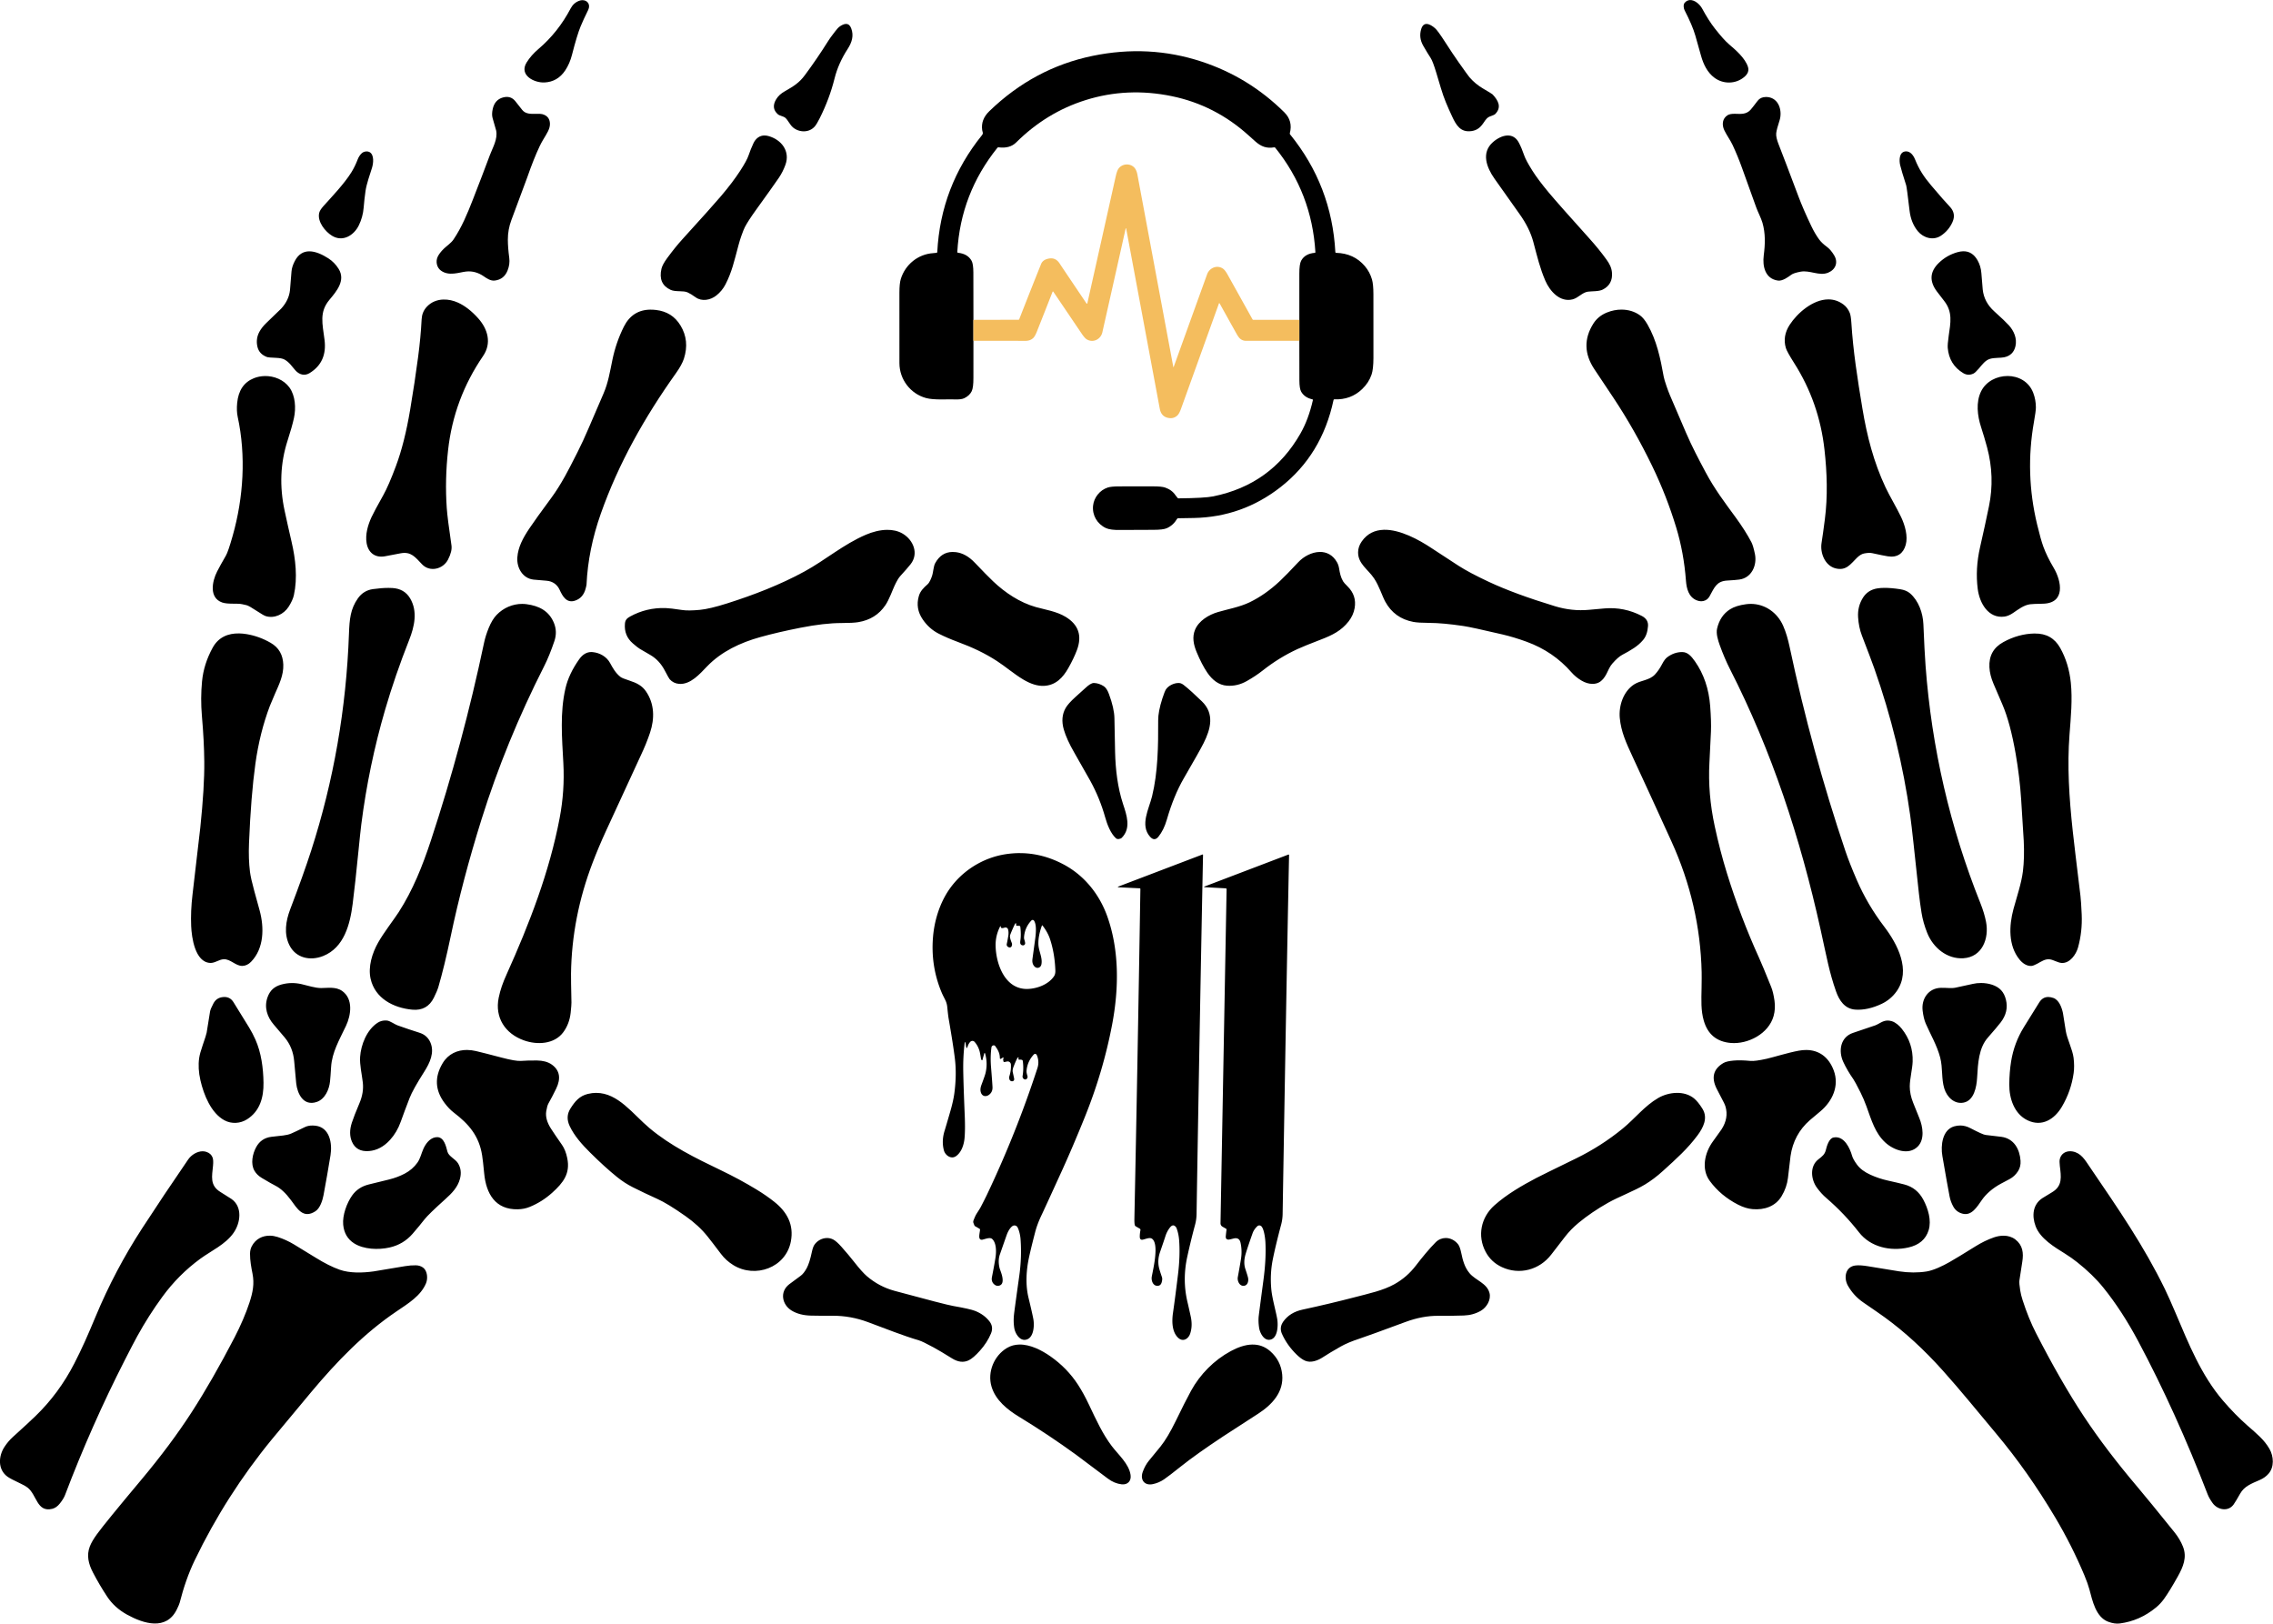 <?xml version="1.0" encoding="UTF-8" standalone="no"?>
<!-- Created with Inkscape (http://www.inkscape.org/) -->

<svg
   width="3.321in"
   height="2.372in"
   viewBox="72 72 84.341 60.24"
   version="1.1"
   id="svg5"
   xml:space="preserve"
   xmlns="http://www.w3.org/2000/svg"
   xmlns:svg="http://www.w3.org/2000/svg"><defs
     id="defs2" /><g
     id="layer1"
     transform="translate(-59.788,-84.391)"><g
       id="g1258"
       transform="matrix(0.47,0,0,0.47,64.523,201.581)"><path
         d="m 245.697,-69.246 v -1.654 q 0.002,-1.827 0,-3.647 -0.001,-0.752 0.144,-1.021 0.305,-0.559 1.074,-0.621 0.053,-0.004 0.05,-0.058 -0.283,-4.66 -3.169,-8.238 -0.034,-0.042 -0.086,-0.033 c -0.59,0.103 -1.027,-0.058 -1.481,-0.461 q -0.298,-0.266 -0.534,-0.478 -2.652,-2.396 -6.066,-3.1 -3.514,-0.724 -6.803,0.309 -3.096,0.972 -5.484,3.344 -0.504,0.501 -1.395,0.385 -0.054,-0.007 -0.086,0.035 -2.904,3.613 -3.166,8.212 -0.004,0.072 0.067,0.079 0.749,0.08 1.059,0.628 0.14,0.248 0.141,0.94 0.002,1.871 0.005,3.725 v 1.654 q -0.008,1.464 -10e-4,2.926 0.003,0.768 -0.134,1.053 -0.172,0.355 -0.596,0.556 -0.239,0.114 -0.765,0.091 c -0.515,-0.023 -1.605,0.068 -2.247,-0.108 -1.221,-0.333 -2.094,-1.459 -2.099,-2.748 q -0.008,-2.298 -0.001,-5.568 0.001,-0.732 0.11,-1.082 c 0.352,-1.141 1.361,-1.964 2.563,-2.039 q 0.168,-0.009 0.261,-0.026 0.053,-0.009 0.055,-0.063 0.268,-5.179 3.525,-9.218 c 0.135,-0.168 0.045,-0.237 0.021,-0.406 q -0.119,-0.832 0.558,-1.488 3.529,-3.416 8.162,-4.372 4.435,-0.915 8.586,0.447 3.736,1.227 6.541,4.004 0.696,0.689 0.441,1.654 -0.014,0.052 0.019,0.093 3.292,4.05 3.574,9.295 0.003,0.055 0.058,0.056 1.408,0.037 2.269,1.046 0.394,0.462 0.566,1.057 0.111,0.381 0.112,1.169 0.005,4.053 0.002,5.019 -0.003,0.893 -0.147,1.317 -0.216,0.64 -0.741,1.145 -0.896,0.861 -2.197,0.811 -0.054,-0.002 -0.064,0.051 -0.921,4.336 -4.197,6.889 -3.014,2.35 -6.828,2.427 -0.574,0.013 -1.246,0.021 -0.055,0 -0.082,0.047 -0.303,0.513 -0.813,0.738 -0.29,0.128 -1.043,0.128 -2.137,0.001 -2.623,0.011 -0.786,0.015 -1.136,-0.148 c -0.696,-0.323 -1.096,-1.017 -1.017,-1.77 0.068,-0.647 0.534,-1.226 1.152,-1.43 q 0.274,-0.091 0.907,-0.092 1.336,-0.002 2.673,-0.002 0.682,0 0.953,0.093 0.545,0.186 0.825,0.615 0.048,0.072 0.17,0.212 0.025,0.027 0.062,0.027 2.075,-0.02 2.745,-0.157 4.587,-0.931 6.887,-4.964 0.632,-1.107 0.98,-2.63 0.013,-0.055 -0.042,-0.066 -0.613,-0.136 -0.882,-0.603 -0.139,-0.244 -0.141,-0.891 -0.002,-1.561 -0.004,-3.125 z"
         id="path941"
         style="display:inline;fill:#000000;stroke-width:0.105" /><path
         id="path999"
         style="display:inline;fill:#000000;stroke-width:0.105"
         d="m 223.662,-28.804 c -0.392,-0.002 -0.788,0.029 -1.188,0.092 -1.766,0.281 -3.378,1.293 -4.395,2.743 -0.756,1.08 -1.194,2.459 -1.303,3.795 -0.127,1.529 0.101,2.988 0.684,4.378 0.087,0.21 0.223,0.452 0.308,0.638 0.07,0.152 0.115,0.321 0.134,0.506 0.045,0.449 0.079,0.736 0.1,0.861 0.25,1.443 0.417,2.515 0.502,3.218 0.101,0.836 0.087,1.743 -0.042,2.721 -0.053,0.406 -0.166,0.904 -0.336,1.491 -0.237,0.816 -0.381,1.305 -0.433,1.469 -0.169,0.538 -0.188,1.055 -0.057,1.552 0.1,0.382 0.558,0.726 0.944,0.465 0.439,-0.296 0.639,-0.906 0.686,-1.43 0.041,-0.446 0.046,-1.05 0.014,-1.812 -0.061,-1.449 -0.1,-2.593 -0.116,-3.431 -0.015,-0.805 0.024,-1.574 0.117,-2.308 6.7e-4,-0.006 0.006,-0.011 0.015,-0.017 0.004,-0.003 0.009,-0.004 0.012,-0.005 0.018,-0.002 0.028,0.01 0.032,0.036 l 0.042,0.273 c 0.029,0.196 0.075,0.199 0.136,0.008 0.044,-0.139 0.113,-0.256 0.206,-0.351 a 0.227,0.227 0 0 1 0.332,0.007 c 0.186,0.208 0.319,0.457 0.399,0.746 0.025,0.088 0.063,0.291 0.114,0.609 0.004,0.027 0.024,0.058 0.059,0.092 a 0.03,0.031 29.8 0 0 0.05,-0.014 l 0.135,-0.488 c 0.027,-0.096 0.054,-0.096 0.081,0 0.145,0.511 0.152,1.027 0.022,1.546 -0.032,0.126 -0.134,0.421 -0.307,0.884 -0.086,0.229 -0.123,0.433 -0.042,0.649 0.109,0.29 0.403,0.328 0.636,0.151 0.185,-0.141 0.275,-0.334 0.271,-0.578 -0.004,-0.158 -0.043,-0.703 -0.119,-1.633 -0.043,-0.531 -0.031,-1.04 0.035,-1.528 a 0.187,0.186 88.2 0 1 0.146,-0.157 c 0.069,-0.014 0.125,0.012 0.169,0.078 0.035,0.053 0.055,0.083 0.058,0.089 0.191,0.266 0.287,0.536 0.289,0.812 7e-4,0.093 0.04,0.114 0.116,0.061 l 0.062,-0.042 c 0.108,-0.074 0.139,-0.049 0.092,0.073 -0.012,0.032 -0.006,0.095 0.017,0.192 0.01,0.043 0.036,0.06 0.078,0.052 l 0.207,-0.044 a 0.257,0.25 82.4 0 1 0.301,0.237 c 0.019,0.307 -0.022,0.621 -0.125,0.942 -0.011,0.037 -0.013,0.09 -0.005,0.159 0.008,0.065 0.028,0.116 0.06,0.151 a 0.213,0.198 47.5 0 0 0.291,0.023 c 0.039,-0.036 0.049,-0.102 0.029,-0.199 -0.063,-0.289 -0.097,-0.449 -0.104,-0.481 -0.023,-0.109 -0.002,-0.248 0.063,-0.417 0.171,-0.439 0.285,-0.682 0.343,-0.728 h 5.1e-4 c 0.042,-0.033 0.06,-0.025 0.054,0.024 l -0.01,0.071 c -0.007,0.054 0.021,0.079 0.084,0.075 0.122,-0.008 0.201,0.007 0.239,0.047 0.012,0.013 0.023,0.073 0.035,0.181 0.038,0.359 0.028,0.713 -0.032,1.064 a 0.234,0.235 16.4 0 0 0.137,0.253 c 0.089,0.039 0.162,0.015 0.221,-0.07 a 0.218,0.217 53.2 0 0 0.026,-0.189 c -0.02,-0.063 -0.039,-0.136 -0.057,-0.219 -0.015,-0.073 -0.019,-0.149 -0.011,-0.229 0.049,-0.477 0.241,-0.894 0.573,-1.25 a 0.139,0.138 53.9 0 1 0.226,0.036 c 0.076,0.159 0.119,0.337 0.129,0.535 0.009,0.167 -0.018,0.346 -0.081,0.536 -1.109,3.398 -2.432,6.716 -3.971,9.954 -0.117,0.246 -0.289,0.587 -0.516,1.022 -0.022,0.041 -0.123,0.204 -0.304,0.486 -0.07,0.11 -0.152,0.286 -0.245,0.529 -0.028,0.073 -0.029,0.145 -0.003,0.213 0.038,0.101 0.066,0.168 0.084,0.204 a 0.107,0.097 2.6 0 0 0.04,0.04 l 0.35,0.203 c 0.028,0.016 0.042,0.04 0.042,0.072 -0.001,0.14 -0.102,0.515 -0.04,0.677 0.04,0.106 0.128,0.142 0.264,0.106 0.273,-0.072 0.579,-0.193 0.739,-0.044 0.334,0.31 0.328,0.998 0.263,1.435 -0.048,0.323 -0.142,0.846 -0.284,1.568 -0.049,0.249 0.017,0.446 0.198,0.593 0.119,0.096 0.248,0.123 0.389,0.08 0.168,-0.051 0.254,-0.185 0.258,-0.403 0.007,-0.394 -0.204,-0.801 -0.255,-1.029 -0.082,-0.378 -0.071,-0.717 0.034,-1.018 0.354,-1.019 0.542,-1.553 0.561,-1.603 0.092,-0.236 0.241,-0.504 0.428,-0.64 a 0.276,0.276 0 0 1 0.409,0.097 c 0.136,0.264 0.216,0.652 0.236,0.929 0.07,0.949 0.037,1.911 -0.1,2.889 -0.249,1.774 -0.388,2.796 -0.417,3.065 -0.04,0.374 -0.032,0.731 0.023,1.072 0.064,0.391 0.392,0.971 0.856,0.923 0.689,-0.073 0.742,-1.123 0.649,-1.632 -0.058,-0.311 -0.184,-0.871 -0.38,-1.678 -0.2,-0.823 -0.215,-1.75 -0.044,-2.78 0.072,-0.43 0.261,-1.235 0.567,-2.412 0.105,-0.406 0.263,-0.832 0.472,-1.276 0.24,-0.508 0.789,-1.704 1.647,-3.586 0.548,-1.203 1.144,-2.596 1.785,-4.181 0.977,-2.416 1.701,-4.863 2.172,-7.343 0.537,-2.829 0.575,-5.847 -0.38,-8.532 -0.618,-1.737 -1.8,-3.229 -3.449,-4.106 -1.111,-0.591 -2.254,-0.889 -3.431,-0.894 z m 14.395,0.107 -6.603,2.516 c -0.118,0.044 -0.114,0.07 0.012,0.076 l 1.623,0.079 c 0.04,0.001 0.06,0.022 0.059,0.063 -0.15,9.371 -0.308,18.026 -0.472,25.965 -0.006,0.309 0.007,0.504 0.041,0.585 0.012,0.03 0.032,0.052 0.059,0.067 l 0.323,0.188 a 0.112,0.112 0 0 1 0.054,0.119 c -0.036,0.182 -0.054,0.353 -0.053,0.514 0.002,0.2 0.093,0.276 0.272,0.228 0.268,-0.073 0.533,-0.182 0.695,-0.065 0.56,0.404 0.118,2.267 -0.017,2.978 -0.059,0.314 0.086,0.758 0.467,0.738 0.156,-0.008 0.259,-0.097 0.309,-0.266 0.052,-0.175 0.06,-0.316 0.023,-0.423 -0.128,-0.375 -0.206,-0.625 -0.233,-0.75 -0.089,-0.397 -0.061,-0.806 0.084,-1.225 0.227,-0.659 0.367,-1.072 0.419,-1.239 0.083,-0.264 0.204,-0.497 0.362,-0.697 0.175,-0.222 0.339,-0.226 0.492,-0.011 a 0.179,0.184 15.9 0 1 0.026,0.049 c 0.113,0.298 0.182,0.619 0.208,0.963 0.06,0.808 0.032,1.701 -0.086,2.678 -0.146,1.205 -0.279,2.224 -0.399,3.057 -0.091,0.628 -0.098,1.493 0.409,1.967 0.382,0.355 0.808,0.087 0.948,-0.331 0.137,-0.411 0.151,-0.866 0.041,-1.364 -0.112,-0.508 -0.195,-0.878 -0.251,-1.111 -0.285,-1.198 -0.284,-2.389 -0.017,-3.604 0.189,-0.863 0.394,-1.701 0.613,-2.513 0.074,-0.274 0.113,-0.551 0.118,-0.828 0.16,-9.94 0.331,-19.398 0.511,-28.374 a 0.03,0.028 79.8 0 0 -0.039,-0.027 z m 6.777,0.007 -6.579,2.506 c -0.111,0.042 -0.107,0.066 0.011,0.072 l 1.62,0.088 a 0.072,0.073 2.2 0 1 0.068,0.074 l -0.48,26.364 a 0.304,0.305 15.5 0 0 0.152,0.269 l 0.287,0.166 c 0.029,0.016 0.04,0.041 0.036,0.074 -0.022,0.164 -0.042,0.331 -0.058,0.501 -0.02,0.197 0.061,0.29 0.243,0.28 0.043,-0.003 0.161,-0.03 0.354,-0.081 0.311,-0.083 0.501,0.027 0.567,0.331 0.088,0.404 0.103,0.808 0.044,1.21 -0.037,0.257 -0.123,0.759 -0.26,1.505 -0.053,0.287 0.128,0.714 0.476,0.684 0.31,-0.027 0.388,-0.382 0.332,-0.641 -0.02,-0.093 -0.09,-0.322 -0.211,-0.688 -0.116,-0.349 -0.11,-0.741 0.019,-1.177 0.113,-0.38 0.295,-0.924 0.548,-1.635 0.074,-0.21 0.201,-0.397 0.378,-0.563 a 0.23,0.229 47.5 0 1 0.328,0.015 c 0.204,0.228 0.294,0.93 0.31,1.254 0.044,0.878 -0.006,1.856 -0.15,2.936 -0.212,1.593 -0.337,2.547 -0.375,2.863 -0.034,0.283 -0.025,0.598 0.026,0.946 0.055,0.38 0.35,0.978 0.796,0.952 0.702,-0.04 0.721,-1.188 0.627,-1.689 -0.132,-0.71 -0.389,-1.571 -0.458,-2.288 -0.077,-0.809 -0.038,-1.601 0.118,-2.377 0.15,-0.743 0.37,-1.658 0.66,-2.747 0.072,-0.268 0.111,-0.553 0.115,-0.856 0.186,-11.319 0.355,-20.755 0.508,-28.308 a 0.04,0.041 80.4 0 0 -0.056,-0.039 z m -20.223,5.164 a 0.137,0.136 50.2 0 1 0.143,0.059 c 0.214,0.328 0.142,1.017 0.098,1.367 0,0.003 -0.074,0.551 -0.224,1.645 -0.035,0.255 0.019,0.455 0.162,0.601 0.196,0.199 0.495,0.111 0.547,-0.184 0.096,-0.531 -0.228,-1.035 -0.241,-1.589 -0.011,-0.432 0.08,-0.913 0.272,-1.441 0.015,-0.042 0.036,-0.046 0.063,-0.01 0.274,0.36 0.468,0.713 0.582,1.06 0.25,0.76 0.391,1.588 0.422,2.484 0.006,0.187 -0.029,0.337 -0.106,0.451 -0.436,0.647 -1.335,0.983 -2.092,1.002 -1.79,0.044 -2.492,-1.983 -2.519,-3.409 -0.01,-0.531 0.107,-1.035 0.351,-1.512 0.028,-0.054 0.048,-0.05 0.057,0.012 l 0.008,0.049 5.2e-4,-5.17e-4 c 0.004,0.023 0.02,0.039 0.051,0.048 0.063,0.017 0.142,0.007 0.236,-0.028 a 0.212,0.213 72.4 0 1 0.282,0.146 c 0.039,0.153 0.045,0.316 0.017,0.491 -0.045,0.275 -0.084,0.487 -0.118,0.637 -0.03,0.133 0.026,0.226 0.17,0.281 a 0.168,0.168 0 0 0 0.223,-0.12 c 0.015,-0.068 0.022,-0.109 0.021,-0.126 -0.003,-0.04 -0.014,-0.084 -0.034,-0.132 -0.12,-0.288 -0.157,-0.49 -0.112,-0.608 0.113,-0.294 0.239,-0.581 0.378,-0.861 0.01,-0.02 0.022,-0.035 0.036,-0.042 0.039,-0.022 0.058,-0.011 0.057,0.033 l -0.002,0.1 c -7.3e-4,0.035 0.017,0.053 0.053,0.054 l 0.188,0.004 a 0.092,0.092 0 0 1 0.089,0.081 c 0.049,0.413 0.05,0.775 0.002,1.088 -0.016,0.11 -0.016,0.189 0.001,0.235 0.033,0.087 0.1,0.134 0.201,0.14 a 0.17,0.169 88.2 0 0 0.176,-0.189 c -0.01,-0.08 -0.031,-0.17 -0.065,-0.27 -0.022,-0.063 -0.027,-0.148 -0.016,-0.255 0.05,-0.484 0.241,-0.902 0.575,-1.251 a 0.137,0.136 50.2 0 1 0.07,-0.039 z" /><path
         id="path933"
         style="fill:#000000;stroke-width:0.105"
         d="m 276.533,-96.144 c -0.148,0.007 -0.293,0.072 -0.418,0.22 -0.121,0.142 -0.078,0.438 -0.005,0.58 0.413,0.802 0.696,1.466 0.847,1.991 0.076,0.262 0.227,0.797 0.453,1.605 0.19,0.681 0.503,1.327 1.065,1.741 0.701,0.518 1.685,0.5 2.355,-0.071 0.282,-0.24 0.377,-0.504 0.284,-0.793 -0.223,-0.693 -0.963,-1.329 -1.498,-1.785 -0.278,-0.237 -0.648,-0.649 -1.109,-1.237 -0.331,-0.422 -0.668,-0.949 -1.01,-1.582 -0.177,-0.327 -0.584,-0.688 -0.963,-0.67 z m -87.453,0.008 c -0.074,0.002 -0.153,0.018 -0.233,0.047 -0.298,0.109 -0.526,0.314 -0.684,0.615 -0.657,1.25 -1.506,2.318 -2.548,3.203 -0.371,0.315 -0.689,0.675 -0.921,1.051 -0.624,1.011 0.6,1.621 1.412,1.581 0.692,-0.034 1.238,-0.353 1.639,-0.959 0.236,-0.356 0.413,-0.766 0.531,-1.23 0.263,-1.029 0.488,-1.772 0.675,-2.227 0.145,-0.354 0.344,-0.787 0.597,-1.299 0.22,-0.441 -0.066,-0.795 -0.468,-0.782 z m 20.84,1.875 c -0.081,-0.001 -0.171,0.02 -0.27,0.065 -0.365,0.165 -0.491,0.391 -0.801,0.79 -0.134,0.172 -0.249,0.336 -0.346,0.49 -0.579,0.924 -1.193,1.824 -1.842,2.699 -0.447,0.603 -0.873,0.866 -1.573,1.267 -0.308,0.176 -0.521,0.355 -0.692,0.635 -0.281,0.463 -0.238,0.858 0.13,1.184 0.151,0.134 0.442,0.147 0.604,0.294 0.208,0.189 0.352,0.546 0.594,0.748 0.499,0.416 1.289,0.429 1.728,-0.092 0.101,-0.12 0.225,-0.328 0.375,-0.626 0.517,-1.026 0.909,-2.076 1.177,-3.15 0.197,-0.791 0.542,-1.569 1.037,-2.332 0.331,-0.513 0.5,-1.047 0.276,-1.628 -0.086,-0.226 -0.219,-0.34 -0.396,-0.343 z m 45.824,0.002 c -0.174,-3.1e-4 -0.329,0.103 -0.42,0.387 -0.146,0.458 -0.094,0.905 0.158,1.34 0.229,0.397 0.425,0.72 0.588,0.969 0.111,0.17 0.256,0.553 0.436,1.148 0.228,0.757 0.349,1.162 0.364,1.213 0.24,0.816 0.521,1.456 0.893,2.255 0.319,0.686 0.664,1.264 1.519,1.147 0.441,-0.061 0.698,-0.274 0.951,-0.643 0.211,-0.309 0.291,-0.446 0.62,-0.553 0.162,-0.053 0.271,-0.109 0.324,-0.166 0.507,-0.534 0.222,-1.06 -0.223,-1.533 -0.037,-0.039 -0.281,-0.19 -0.733,-0.452 -0.419,-0.243 -0.784,-0.546 -1.095,-0.907 -0.075,-0.088 -0.353,-0.472 -0.834,-1.153 -0.311,-0.44 -0.682,-0.995 -1.113,-1.665 -0.366,-0.567 -0.619,-0.914 -0.759,-1.04 -0.196,-0.175 -0.453,-0.346 -0.677,-0.346 z m -72.642,5.76 c -0.092,0.003 -0.189,0.019 -0.291,0.048 -0.421,0.122 -0.685,0.421 -0.792,0.895 -0.065,0.29 -0.069,0.534 -0.011,0.732 0.176,0.606 0.27,0.933 0.28,0.981 0.137,0.679 -0.279,1.356 -0.489,1.92 -0.4,1.074 -0.854,2.26 -1.361,3.558 -0.432,1.108 -0.875,2.166 -1.514,3.117 -0.197,0.294 -0.554,0.522 -0.772,0.737 -0.229,0.224 -0.388,0.435 -0.481,0.631 -0.168,0.358 -0.087,0.838 0.253,1.089 0.631,0.466 1.438,0.142 1.969,0.08 0.516,-0.062 0.989,0.078 1.419,0.376 0.233,0.161 0.542,0.376 0.87,0.333 0.484,-0.061 0.82,-0.325 1.005,-0.79 0.135,-0.337 0.18,-0.67 0.135,-1 -0.073,-0.543 -0.11,-1.022 -0.111,-1.438 -7e-4,-0.534 0.092,-1.049 0.278,-1.545 0.771,-2.059 1.187,-3.18 1.25,-3.361 0.34,-0.979 0.667,-1.803 0.983,-2.47 0.081,-0.17 0.17,-0.336 0.266,-0.498 0.297,-0.501 0.567,-0.876 0.546,-1.303 -0.019,-0.385 -0.222,-0.63 -0.608,-0.732 -0.09,-0.024 -0.248,-0.032 -0.475,-0.025 -0.423,0.013 -0.846,0.021 -1.105,-0.307 l -0.545,-0.69 c -0.189,-0.233 -0.422,-0.345 -0.699,-0.336 z m 99.418,0.007 c -0.278,0.004 -0.491,0.104 -0.639,0.298 -0.272,0.359 -0.454,0.59 -0.545,0.695 -0.352,0.405 -0.799,0.343 -1.245,0.333 -0.261,-0.006 -0.455,0.031 -0.581,0.109 -0.425,0.262 -0.467,0.763 -0.26,1.194 0.192,0.4 0.482,0.793 0.651,1.155 0.278,0.599 0.526,1.201 0.742,1.805 0.375,1.047 0.752,2.094 1.13,3.14 0.124,0.347 0.378,0.821 0.487,1.2 0.242,0.836 0.217,1.682 0.102,2.57 -0.114,0.873 0.114,1.858 1.126,1.993 0.362,0.049 0.805,-0.283 1.053,-0.464 0.124,-0.091 0.367,-0.17 0.73,-0.238 0.729,-0.137 1.467,0.364 2.17,0.08 0.585,-0.237 0.822,-0.806 0.478,-1.374 -0.18,-0.297 -0.371,-0.521 -0.575,-0.67 -0.264,-0.194 -0.467,-0.387 -0.609,-0.581 -0.215,-0.293 -0.419,-0.64 -0.611,-1.04 -0.423,-0.88 -0.763,-1.663 -1.022,-2.352 -0.693,-1.846 -1.222,-3.238 -1.588,-4.173 -0.099,-0.254 -0.196,-0.592 -0.168,-0.824 0.026,-0.217 0.112,-0.546 0.258,-0.987 0.25,-0.757 -0.039,-1.794 -0.96,-1.866 -0.042,-0.003 -0.083,-0.005 -0.123,-0.004 z m -79.034,3.037 c -0.4,-0.003 -0.708,0.234 -0.888,0.618 -0.147,0.314 -0.275,0.632 -0.383,0.954 -0.091,0.271 -0.311,0.676 -0.661,1.215 -0.39,0.602 -0.894,1.267 -1.512,1.996 -0.47,0.555 -1.487,1.691 -3.05,3.409 -0.376,0.413 -0.776,0.909 -1.201,1.487 -0.25,0.34 -0.401,0.621 -0.453,0.844 -0.186,0.798 0.054,1.352 0.72,1.663 0.388,0.18 0.993,0.044 1.342,0.201 0.172,0.077 0.386,0.208 0.64,0.391 0.475,0.343 1.159,0.232 1.632,-0.146 0.306,-0.245 0.547,-0.538 0.722,-0.878 0.507,-0.987 0.681,-1.809 1.027,-3.096 0.072,-0.269 0.146,-0.508 0.22,-0.717 0.117,-0.333 0.21,-0.565 0.278,-0.698 0.166,-0.323 0.463,-0.782 0.892,-1.377 0.866,-1.2 1.461,-2.037 1.786,-2.51 0.217,-0.318 0.393,-0.665 0.529,-1.043 0.391,-1.082 -0.326,-1.99 -1.349,-2.269 -0.101,-0.027 -0.199,-0.041 -0.291,-0.041 z m 58.639,0.002 c -0.398,0.014 -0.821,0.241 -1.143,0.525 -0.949,0.838 -0.495,2.002 0.115,2.873 0.47,0.672 1.134,1.608 1.99,2.809 0.528,0.74 0.889,1.472 1.082,2.195 0.333,1.245 0.522,2.066 0.947,3.056 0.361,0.838 1.162,1.735 2.16,1.477 0.443,-0.115 0.765,-0.547 1.201,-0.606 0.329,-0.044 0.867,-0.005 1.182,-0.169 0.527,-0.272 0.768,-0.713 0.721,-1.324 -0.031,-0.404 -0.199,-0.717 -0.435,-1.043 -0.394,-0.547 -0.85,-1.109 -1.37,-1.685 -1.617,-1.797 -2.673,-2.991 -3.169,-3.584 -0.577,-0.691 -1.017,-1.278 -1.318,-1.759 -0.338,-0.539 -0.549,-0.933 -0.634,-1.181 -0.131,-0.387 -0.274,-0.726 -0.427,-1.018 -0.222,-0.425 -0.553,-0.577 -0.904,-0.565 z m 31.475,1.254 c -0.022,1.03e-4 -0.045,0.002 -0.069,0.005 -0.487,0.061 -0.488,0.716 -0.398,1.091 0.066,0.28 0.224,0.808 0.474,1.585 0.032,0.099 0.121,0.765 0.266,1.998 0.077,0.651 0.297,1.195 0.66,1.631 0.439,0.525 1.216,0.75 1.822,0.344 0.405,-0.272 0.707,-0.629 0.905,-1.07 0.206,-0.457 0.132,-0.868 -0.223,-1.234 -0.263,-0.271 -0.751,-0.828 -1.465,-1.671 -0.587,-0.693 -0.948,-1.259 -1.263,-2.038 -0.134,-0.332 -0.372,-0.643 -0.708,-0.642 z m -121.543,0.004 c -0.14,0.003 -0.283,0.055 -0.371,0.136 -0.146,0.133 -0.257,0.302 -0.335,0.507 -0.138,0.361 -0.3,0.692 -0.485,0.993 -0.559,0.911 -1.644,2.042 -2.217,2.683 -0.187,0.209 -0.298,0.388 -0.333,0.538 -0.16,0.688 0.481,1.477 1.015,1.801 0.842,0.513 1.722,-0.023 2.111,-0.815 0.217,-0.442 0.346,-0.911 0.386,-1.409 0.036,-0.447 0.085,-0.886 0.147,-1.317 0.082,-0.563 0.348,-1.299 0.51,-1.818 0.109,-0.348 0.194,-1.031 -0.192,-1.246 -0.069,-0.038 -0.152,-0.054 -0.236,-0.053 z m 126.036,7.883 c -0.137,0.004 -0.282,0.028 -0.435,0.071 -0.567,0.16 -1.058,0.442 -1.474,0.846 -0.709,0.687 -0.762,1.435 -0.16,2.245 0.165,0.221 0.356,0.471 0.575,0.748 0.698,0.884 0.509,1.742 0.364,2.764 -0.065,0.458 -0.09,0.776 -0.075,0.954 0.076,0.882 0.483,1.545 1.221,1.989 0.255,0.153 0.52,0.167 0.796,0.042 0.103,-0.046 0.245,-0.176 0.427,-0.39 0.278,-0.327 0.527,-0.679 0.913,-0.784 0.347,-0.095 0.799,-0.056 1.093,-0.117 0.489,-0.102 0.788,-0.396 0.897,-0.882 0.136,-0.611 -0.123,-1.203 -0.522,-1.644 -0.206,-0.227 -0.588,-0.592 -1.146,-1.094 -0.543,-0.488 -0.849,-1.066 -0.918,-1.736 -0.006,-0.061 -0.042,-0.49 -0.106,-1.288 -0.03,-0.375 -0.131,-0.712 -0.301,-1.011 -0.277,-0.489 -0.66,-0.727 -1.148,-0.713 z m -130.566,0.004 c -0.442,0.004 -0.849,0.21 -1.138,0.77 -0.153,0.297 -0.239,0.57 -0.258,0.821 -0.056,0.747 -0.095,1.237 -0.12,1.47 -0.057,0.532 -0.289,1.019 -0.695,1.461 -0.025,0.027 -0.418,0.407 -1.179,1.139 -0.229,0.221 -0.408,0.447 -0.535,0.679 -0.206,0.375 -0.259,0.775 -0.16,1.197 0.091,0.389 0.348,0.66 0.773,0.813 0.063,0.022 0.292,0.041 0.689,0.057 0.309,0.012 0.533,0.056 0.671,0.133 0.381,0.21 0.592,0.546 0.858,0.849 0.307,0.35 0.728,0.467 1.128,0.222 0.935,-0.575 1.328,-1.45 1.178,-2.625 -0.165,-1.287 -0.426,-2.189 0.388,-3.162 0.551,-0.658 1.295,-1.523 0.727,-2.436 -0.214,-0.345 -0.485,-0.622 -0.812,-0.833 -0.467,-0.301 -1.012,-0.559 -1.513,-0.555 z m 119.943,3.794 c -1.218,-0.003 -2.453,1.07 -3.061,2.006 -0.385,0.593 -0.486,1.203 -0.302,1.83 0.057,0.194 0.275,0.59 0.656,1.189 1.319,2.072 2.117,4.353 2.394,6.841 0.205,1.836 0.263,3.684 0.028,5.503 -0.096,0.746 -0.183,1.368 -0.261,1.866 -0.123,0.783 0.269,1.798 1.124,2.002 0.831,0.198 1.166,-0.342 1.67,-0.838 0.194,-0.19 0.38,-0.304 0.558,-0.34 h 5.2e-4 c 0.269,-0.054 0.486,-0.063 0.65,-0.026 0.583,0.128 0.994,0.211 1.233,0.249 0.75,0.121 1.224,-0.228 1.413,-0.912 0.186,-0.672 -0.059,-1.54 -0.366,-2.186 -0.346,-0.731 -0.918,-1.681 -1.233,-2.353 -0.93,-1.982 -1.46,-4.031 -1.824,-6.224 -0.393,-2.373 -0.727,-4.486 -0.871,-6.762 -0.024,-0.372 -0.066,-0.632 -0.126,-0.779 -0.113,-0.276 -0.277,-0.497 -0.495,-0.66 -0.378,-0.285 -0.782,-0.405 -1.188,-0.406 z m -109.347,0.011 c -0.497,0.015 -0.972,0.195 -1.33,0.592 -0.239,0.266 -0.368,0.585 -0.388,0.958 -0.049,0.953 -0.142,1.952 -0.28,2.995 -0.17,1.294 -0.379,2.677 -0.626,4.149 -0.292,1.742 -0.667,3.228 -1.126,4.457 -0.383,1.027 -0.713,1.786 -0.988,2.278 -0.497,0.887 -0.81,1.471 -0.939,1.753 -0.287,0.624 -0.5,1.361 -0.386,2.042 0.128,0.763 0.673,1.186 1.449,1.044 0.093,-0.017 0.505,-0.095 1.235,-0.235 0.829,-0.159 1.158,0.309 1.698,0.872 0.611,0.637 1.65,0.385 2.043,-0.371 0.229,-0.442 0.321,-0.82 0.274,-1.135 -0.21,-1.422 -0.334,-2.404 -0.371,-2.947 -0.103,-1.482 -0.069,-3.002 0.104,-4.56 0.299,-2.701 1.22,-5.178 2.763,-7.433 0.689,-1.006 0.387,-2.117 -0.392,-2.985 -0.515,-0.574 -1.045,-0.985 -1.589,-1.231 -0.367,-0.166 -0.766,-0.254 -1.153,-0.242 z m 93.032,0.795 c -0.399,-0.003 -0.802,0.078 -1.171,0.228 -0.468,0.19 -0.826,0.483 -1.076,0.88 -0.751,1.191 -0.723,2.391 0.084,3.6 0.896,1.343 1.399,2.097 1.509,2.263 1.112,1.676 2.131,3.471 3.057,5.385 0.754,1.559 1.385,3.174 1.893,4.846 0.402,1.323 0.658,2.723 0.769,4.201 0.046,0.617 0.212,1.286 0.837,1.542 0.193,0.079 0.377,0.098 0.551,0.056 0.207,-0.049 0.365,-0.171 0.473,-0.365 0.392,-0.709 0.555,-1.199 1.396,-1.247 0.432,-0.025 0.749,-0.051 0.95,-0.078 0.982,-0.13 1.42,-1.132 1.238,-2.017 -0.092,-0.445 -0.185,-0.757 -0.279,-0.935 -0.315,-0.602 -0.734,-1.26 -1.256,-1.975 -0.845,-1.155 -1.649,-2.213 -2.363,-3.554 -0.534,-1.002 -1.086,-2.046 -1.54,-3.105 -0.425,-0.991 -0.85,-1.982 -1.275,-2.972 -0.081,-0.189 -0.171,-0.429 -0.27,-0.719 -0.119,-0.347 -0.192,-0.593 -0.218,-0.739 -0.262,-1.466 -0.559,-2.873 -1.285,-4.128 -0.189,-0.327 -0.383,-0.563 -0.581,-0.708 -0.424,-0.311 -0.932,-0.453 -1.445,-0.457 z m -76.671,0.003 c -0.961,0.004 -1.666,0.452 -2.114,1.344 -0.411,0.821 -0.713,1.695 -0.905,2.623 -0.189,0.913 -0.332,1.809 -0.699,2.652 -0.403,0.923 -0.793,1.831 -1.172,2.723 -0.292,0.686 -0.586,1.323 -0.882,1.909 -0.454,0.898 -0.778,1.52 -0.97,1.865 -0.38,0.683 -0.74,1.254 -1.08,1.714 -0.825,1.117 -1.409,1.931 -1.752,2.442 -0.514,0.766 -0.893,1.482 -0.95,2.288 -0.058,0.805 0.406,1.656 1.283,1.752 0.15,0.017 0.492,0.046 1.025,0.088 0.481,0.038 0.838,0.299 1.024,0.704 h 5.2e-4 c 0.237,0.517 0.551,1.089 1.216,0.871 0.431,-0.14 0.712,-0.457 0.842,-0.95 0.046,-0.171 0.07,-0.281 0.072,-0.33 0.084,-1.835 0.46,-3.699 1.128,-5.591 1.401,-3.969 3.46,-7.615 5.924,-11.076 0.32,-0.449 0.532,-0.836 0.637,-1.16 0.304,-0.946 0.215,-1.817 -0.268,-2.614 -0.445,-0.735 -1.086,-1.126 -1.933,-1.227 -0.148,-0.017 -0.29,-0.026 -0.427,-0.025 z m 107.126,5.239 c -0.848,-0.002 -1.707,0.422 -2.095,1.222 -0.412,0.85 -0.288,1.909 0,2.798 0.18,0.557 0.34,1.094 0.479,1.612 0.416,1.554 0.466,3.104 0.149,4.65 -0.205,0.996 -0.44,2.077 -0.705,3.241 -0.258,1.135 -0.319,2.232 -0.182,3.29 0.144,1.124 0.845,2.346 2.106,2.179 0.219,-0.03 0.447,-0.125 0.684,-0.287 0.407,-0.278 0.852,-0.622 1.34,-0.686 0.149,-0.02 0.486,-0.035 1.01,-0.044 1.804,-0.034 1.488,-1.775 0.849,-2.846 -0.346,-0.579 -0.615,-1.13 -0.808,-1.655 -0.137,-0.374 -0.303,-0.964 -0.496,-1.77 -0.643,-2.683 -0.725,-5.371 -0.249,-8.065 0.103,-0.577 0.154,-0.961 0.155,-1.152 7e-4,-0.403 -0.069,-0.789 -0.21,-1.159 -0.343,-0.9 -1.18,-1.327 -2.028,-1.329 z m -137.6,0.004 c -0.293,0.006 -0.583,0.062 -0.85,0.17 -0.785,0.315 -1.224,0.967 -1.319,1.956 -0.04,0.416 -0.026,0.781 0.042,1.094 0.663,3.06 0.461,6.368 -0.399,9.399 -0.237,0.833 -0.413,1.35 -0.529,1.549 -0.306,0.529 -0.538,0.949 -0.696,1.258 -0.405,0.792 -0.646,2.078 0.396,2.447 0.452,0.159 1.202,0.049 1.582,0.137 0.115,0.026 0.23,0.052 0.344,0.077 0.122,0.026 0.411,0.191 0.868,0.493 0.323,0.214 0.54,0.337 0.652,0.371 0.688,0.211 1.431,-0.154 1.808,-0.748 0.213,-0.336 0.35,-0.639 0.41,-0.909 0.3,-1.356 0.135,-2.848 -0.182,-4.209 -0.197,-0.846 -0.38,-1.665 -0.55,-2.457 -0.413,-1.922 -0.337,-3.762 0.23,-5.521 0.241,-0.747 0.411,-1.347 0.508,-1.797 0.168,-0.772 0.113,-1.764 -0.356,-2.407 -0.446,-0.611 -1.211,-0.921 -1.959,-0.905 z m 88.349,12.136 c -0.675,0.02 -1.29,0.277 -1.739,0.925 -0.185,0.267 -0.28,0.548 -0.284,0.842 -0.013,0.917 0.783,1.349 1.263,2.069 0.407,0.61 0.634,1.379 0.88,1.832 0.477,0.877 1.214,1.411 2.211,1.602 0.259,0.05 0.678,0.076 1.256,0.079 0.724,0.003 1.625,0.084 2.703,0.245 0.444,0.066 1.474,0.289 3.091,0.668 0.606,0.142 1.24,0.334 1.901,0.575 1.404,0.513 2.582,1.315 3.534,2.407 0.224,0.257 0.49,0.477 0.798,0.659 0.292,0.173 0.583,0.26 0.871,0.26 0.761,0.002 1.027,-0.612 1.315,-1.225 0.059,-0.127 0.169,-0.284 0.251,-0.378 0.298,-0.342 0.56,-0.572 0.785,-0.692 0.687,-0.363 1.234,-0.679 1.646,-1.173 0.224,-0.267 0.352,-0.632 0.384,-1.095 0.025,-0.35 -0.139,-0.617 -0.489,-0.8 -0.927,-0.482 -1.908,-0.68 -2.941,-0.594 -0.184,0.015 -0.596,0.053 -1.236,0.111 -0.892,0.082 -1.783,-0.012 -2.671,-0.282 -2.119,-0.644 -3.866,-1.288 -5.241,-1.932 -1.001,-0.468 -1.791,-0.888 -2.37,-1.258 -0.742,-0.476 -1.46,-0.946 -2.156,-1.408 -0.97,-0.645 -2.475,-1.476 -3.764,-1.439 z m -39.211,0.004 c -0.567,0.006 -1.154,0.164 -1.663,0.381 -1.773,0.756 -3.223,2.016 -4.859,2.908 -1.947,1.061 -4.028,1.858 -6.094,2.514 -0.919,0.292 -1.639,0.463 -2.16,0.513 -0.61,0.058 -1.081,0.062 -1.411,0.01 -0.614,-0.094 -1.049,-0.145 -1.306,-0.153 -0.995,-0.029 -1.923,0.192 -2.785,0.664 -0.255,0.139 -0.39,0.276 -0.415,0.56 -0.057,0.636 0.151,1.158 0.624,1.567 0.264,0.229 0.448,0.371 0.549,0.429 0.284,0.163 0.568,0.329 0.851,0.496 0.468,0.276 0.843,0.683 1.124,1.221 0.216,0.411 0.344,0.639 0.383,0.682 0.198,0.219 0.445,0.342 0.741,0.366 0.906,0.076 1.653,-0.8 2.214,-1.381 1.135,-1.176 2.632,-1.876 4.203,-2.313 0.92,-0.256 1.981,-0.503 3.181,-0.739 1.241,-0.245 2.318,-0.368 3.23,-0.369 0.607,-0.001 1.047,-0.024 1.319,-0.069 0.927,-0.152 1.642,-0.599 2.145,-1.343 0.297,-0.438 0.555,-1.177 0.716,-1.521 0.174,-0.373 0.323,-0.627 0.447,-0.763 0.379,-0.415 0.653,-0.73 0.823,-0.944 0.666,-0.843 0.221,-1.909 -0.612,-2.41 -0.372,-0.223 -0.802,-0.311 -1.243,-0.306 z m 5.169,1.745 c -0.595,0.006 -1.051,0.303 -1.37,0.889 -0.141,0.261 -0.143,0.716 -0.257,1.034 -0.069,0.192 -0.186,0.491 -0.343,0.63 -0.326,0.288 -0.577,0.54 -0.69,0.93 -0.188,0.651 -0.086,1.265 0.306,1.84 0.338,0.496 0.76,0.873 1.268,1.13 0.451,0.228 0.944,0.442 1.482,0.641 1.192,0.445 2.141,0.887 3.122,1.524 0.668,0.433 1.333,1.013 2.064,1.451 0.596,0.356 1.14,0.524 1.632,0.502 0.932,-0.041 1.503,-0.648 1.931,-1.408 0.287,-0.509 0.511,-0.977 0.673,-1.406 0.429,-1.137 0.133,-2.015 -0.888,-2.634 -0.721,-0.438 -1.618,-0.566 -2.346,-0.771 -1.272,-0.359 -2.435,-1.135 -3.381,-2.035 -0.33,-0.314 -0.811,-0.803 -1.442,-1.467 -0.468,-0.493 -0.968,-0.771 -1.499,-0.835 -0.091,-0.011 -0.179,-0.016 -0.264,-0.015 z m 28.978,0 c -0.609,0.013 -1.249,0.345 -1.695,0.823 -0.603,0.648 -1.081,1.137 -1.431,1.467 -0.769,0.723 -1.568,1.284 -2.397,1.684 -0.779,0.375 -1.712,0.54 -2.504,0.772 -0.728,0.213 -1.507,0.688 -1.801,1.389 -0.243,0.578 -0.125,1.172 0.122,1.771 0.272,0.655 0.554,1.197 0.845,1.625 0.387,0.566 0.898,0.981 1.551,1.027 0.544,0.039 1.065,-0.083 1.564,-0.366 0.473,-0.268 0.897,-0.549 1.269,-0.844 0.856,-0.675 1.764,-1.234 2.723,-1.677 0.371,-0.172 0.992,-0.424 1.862,-0.757 0.893,-0.342 1.609,-0.694 2.184,-1.431 0.251,-0.322 0.41,-0.673 0.476,-1.053 0.115,-0.66 -0.071,-1.231 -0.559,-1.712 -0.188,-0.185 -0.306,-0.318 -0.353,-0.4 -0.189,-0.321 -0.258,-0.661 -0.312,-1.003 -0.03,-0.188 -0.084,-0.351 -0.162,-0.49 -0.334,-0.602 -0.846,-0.838 -1.383,-0.826 z m 44.588,2.835 c -0.21,9.89e-4 -0.398,0.015 -0.563,0.043 -0.487,0.082 -0.857,0.319 -1.111,0.711 -0.3,0.465 -0.433,0.983 -0.399,1.555 0.032,0.532 0.133,1.019 0.304,1.463 0.473,1.225 0.798,2.086 0.975,2.585 1.336,3.781 2.282,7.656 2.837,11.622 0.07,0.502 0.153,1.2 0.249,2.093 0.277,2.576 0.423,3.929 0.437,4.059 0.057,0.506 0.126,1.011 0.207,1.518 0.081,0.51 0.229,1.038 0.446,1.584 0.466,1.171 1.562,2.083 2.854,2.005 1.49,-0.09 2.044,-1.558 1.794,-2.864 -0.089,-0.463 -0.236,-0.954 -0.443,-1.472 -2.403,-6.009 -3.848,-12.257 -4.333,-18.744 -0.056,-0.754 -0.113,-1.851 -0.172,-3.292 -0.036,-0.868 -0.378,-1.861 -1.065,-2.443 -0.191,-0.161 -0.449,-0.267 -0.775,-0.317 -0.478,-0.073 -0.892,-0.108 -1.243,-0.106 z m -118.105,0.003 c -0.353,-2.63e-4 -0.759,0.031 -1.217,0.095 -0.501,0.07 -0.899,0.316 -1.195,0.738 -0.582,0.832 -0.657,1.632 -0.699,2.783 -0.212,5.904 -1.207,11.613 -2.985,17.128 -0.399,1.239 -0.952,2.785 -1.658,4.638 -0.35,0.921 -0.498,1.915 -0.07,2.799 0.506,1.043 1.653,1.284 2.672,0.878 1.665,-0.661 2.13,-2.521 2.333,-4.119 0.133,-1.039 0.286,-2.434 0.459,-4.186 0.096,-0.972 0.17,-1.671 0.224,-2.096 0.391,-3.075 1.019,-6.093 1.884,-9.056 0.522,-1.789 1.154,-3.623 1.896,-5.501 0.415,-1.049 0.686,-2.251 0.071,-3.281 -0.312,-0.523 -0.791,-0.771 -1.38,-0.81 -0.106,-0.007 -0.217,-0.011 -0.335,-0.011 z m 10.577,1.262 c -0.761,-0.005 -1.498,0.315 -2.027,0.865 -0.24,0.25 -0.45,0.595 -0.629,1.037 -0.167,0.41 -0.289,0.8 -0.367,1.171 -1.119,5.309 -2.519,10.516 -4.202,15.621 -0.655,1.988 -1.419,3.907 -2.545,5.654 -0.361,0.559 -1.162,1.584 -1.616,2.389 -0.474,0.838 -0.804,1.916 -0.594,2.855 0.348,1.551 1.808,2.305 3.295,2.441 0.784,0.072 1.35,-0.243 1.699,-0.945 0.178,-0.359 0.297,-0.643 0.358,-0.852 0.316,-1.084 0.64,-2.412 0.97,-3.985 0.623,-2.969 1.433,-6.045 2.43,-9.228 1.285,-4.101 2.935,-8.137 4.95,-12.106 0.278,-0.55 0.548,-1.211 0.808,-1.983 0.165,-0.49 0.153,-0.967 -0.037,-1.432 -0.385,-0.942 -1.166,-1.348 -2.166,-1.479 -0.109,-0.014 -0.218,-0.022 -0.327,-0.022 z m 96.956,5.17e-4 c -0.117,10e-4 -0.236,0.009 -0.356,0.026 -0.526,0.071 -0.942,0.204 -1.25,0.398 -0.527,0.332 -0.869,0.84 -1.028,1.526 -0.092,0.397 0.075,0.933 0.213,1.314 0.254,0.7 0.52,1.324 0.799,1.871 3.31,6.489 5.561,13.352 7.154,20.549 0.499,2.252 0.682,3.354 1.222,4.897 0.254,0.725 0.692,1.392 1.537,1.447 0.643,0.042 1.329,-0.109 2.06,-0.452 0.491,-0.231 0.892,-0.569 1.203,-1.014 1.139,-1.637 0.058,-3.705 -0.99,-5.081 -0.878,-1.152 -1.598,-2.374 -2.159,-3.666 -0.387,-0.892 -0.688,-1.656 -0.903,-2.292 -1.776,-5.266 -3.246,-10.645 -4.41,-16.134 -0.128,-0.598 -0.28,-1.137 -0.505,-1.652 -0.462,-1.06 -1.454,-1.748 -2.587,-1.738 z m -119.32,2.331 c -0.853,-0.015 -1.62,0.283 -2.082,1.122 -0.473,0.861 -0.753,1.746 -0.841,2.655 -0.087,0.897 -0.091,1.81 -0.011,2.74 0.114,1.315 0.177,2.512 0.187,3.589 0.014,1.346 -0.091,3.086 -0.314,5.22 -0.059,0.561 -0.264,2.327 -0.616,5.297 -0.103,0.868 -0.138,1.694 -0.105,2.476 0.038,0.901 0.301,2.853 1.503,2.912 0.372,0.018 0.681,-0.27 1.059,-0.292 0.539,-0.033 0.956,0.547 1.488,0.526 0.251,-0.01 0.477,-0.118 0.678,-0.324 1.03,-1.055 1.046,-2.696 0.677,-4.054 -0.06,-0.22 -0.2,-0.726 -0.418,-1.519 -0.188,-0.684 -0.302,-1.196 -0.345,-1.535 -0.084,-0.671 -0.11,-1.422 -0.076,-2.251 0.102,-2.494 0.27,-4.586 0.504,-6.275 0.227,-1.635 0.608,-3.157 1.143,-4.566 0.072,-0.188 0.205,-0.503 0.4,-0.948 0.328,-0.746 0.69,-1.483 0.66,-2.313 -0.029,-0.761 -0.338,-1.336 -0.997,-1.717 -0.601,-0.347 -1.232,-0.576 -1.893,-0.687 -0.203,-0.034 -0.405,-0.054 -0.602,-0.057 z m 141.776,0.005 c -0.858,0.012 -1.689,0.239 -2.493,0.681 -0.776,0.426 -1.142,1.087 -1.096,1.984 0.02,0.409 0.127,0.839 0.318,1.291 0.017,0.04 0.254,0.593 0.712,1.66 0.411,0.958 0.76,2.259 1.045,3.903 0.209,1.2 0.353,2.395 0.431,3.587 0.113,1.708 0.181,2.792 0.203,3.251 0.044,0.901 0.023,1.702 -0.063,2.406 -0.117,0.958 -0.49,2.041 -0.748,2.992 -0.356,1.323 -0.413,2.884 0.474,3.978 0.239,0.294 0.575,0.539 0.958,0.508 0.095,-0.008 0.24,-0.064 0.436,-0.168 0.314,-0.167 0.644,-0.409 1.016,-0.349 0.275,0.043 0.63,0.262 0.906,0.283 0.659,0.051 1.152,-0.668 1.306,-1.215 0.234,-0.84 0.331,-1.711 0.291,-2.616 -0.031,-0.695 -0.064,-1.183 -0.098,-1.464 -0.321,-2.626 -0.524,-4.333 -0.609,-5.12 -0.289,-2.679 -0.444,-5.143 -0.254,-7.625 0.103,-1.355 0.24,-2.75 0.102,-4.087 -0.105,-1.016 -0.384,-1.928 -0.837,-2.737 -0.432,-0.772 -1.098,-1.152 -2,-1.14 z m -113.928,1.464 c -0.385,-0.012 -0.715,0.176 -0.992,0.564 -0.549,0.773 -0.912,1.542 -1.089,2.309 -0.439,1.904 -0.275,3.86 -0.166,5.895 0.079,1.46 -0.019,2.91 -0.294,4.35 -0.805,4.222 -2.362,8.278 -4.19,12.338 -0.294,0.653 -0.489,1.195 -0.62,1.832 -0.322,1.569 0.514,2.838 1.984,3.365 1.055,0.379 2.413,0.31 3.114,-0.638 0.328,-0.444 0.522,-0.962 0.585,-1.553 0.043,-0.409 0.064,-0.673 0.061,-0.79 -0.026,-1.202 -0.038,-1.966 -0.034,-2.294 0.041,-2.964 0.608,-5.877 1.702,-8.738 0.323,-0.846 0.674,-1.68 1.053,-2.502 1.772,-3.848 2.681,-5.822 2.729,-5.921 0.31,-0.653 0.562,-1.27 0.755,-1.853 0.37,-1.117 0.355,-2.267 -0.319,-3.256 -0.305,-0.448 -0.723,-0.665 -1.31,-0.855 -0.38,-0.122 -0.616,-0.219 -0.707,-0.29 -0.383,-0.3 -0.611,-0.709 -0.821,-1.098 -0.273,-0.504 -0.818,-0.805 -1.363,-0.858 -0.026,-0.003 -0.052,-0.004 -0.077,-0.005 z m 86.085,0.001 c -0.423,0.001 -0.814,0.136 -1.175,0.404 -0.138,0.102 -0.27,0.276 -0.398,0.522 -0.176,0.34 -0.369,0.621 -0.576,0.843 -0.449,0.482 -1.129,0.448 -1.653,0.789 -0.848,0.551 -1.216,1.682 -1.127,2.646 0.099,1.067 0.493,1.942 0.994,3.021 0.922,1.986 1.952,4.23 3.089,6.731 1.508,3.316 2.301,6.757 2.381,10.322 0.006,0.233 0.003,0.65 -0.007,1.248 -0.018,0.967 -0.06,1.762 0.176,2.578 0.312,1.075 1.022,1.66 2.13,1.754 1.364,0.115 2.993,-0.73 3.38,-2.124 0.108,-0.386 0.131,-0.791 0.071,-1.214 -0.064,-0.449 -0.151,-0.809 -0.26,-1.08 -0.457,-1.135 -0.774,-1.895 -0.949,-2.281 -0.992,-2.186 -1.842,-4.424 -2.549,-6.713 -0.36,-1.165 -0.679,-2.393 -0.958,-3.684 -0.371,-1.721 -0.511,-3.396 -0.421,-5.023 0.049,-0.875 0.089,-1.698 0.121,-2.471 0.021,-0.517 8.9e-4,-1.184 -0.061,-2.001 -0.104,-1.362 -0.505,-2.539 -1.201,-3.531 -0.293,-0.419 -0.583,-0.736 -1.005,-0.734 z m -46.434,2.442 c -0.213,-0.008 -0.459,0.196 -0.613,0.334 -0.353,0.316 -0.639,0.574 -0.859,0.775 -0.383,0.348 -0.639,0.635 -0.768,0.861 -0.284,0.494 -0.333,1.063 -0.148,1.705 0.149,0.515 0.422,1.118 0.819,1.807 0.6,1.043 1.027,1.795 1.28,2.255 0.492,0.896 0.881,1.848 1.165,2.857 0.161,0.573 0.43,1.284 0.856,1.668 0.114,0.102 0.361,0.055 0.463,-0.047 0.751,-0.763 0.377,-1.8 0.093,-2.664 -0.427,-1.305 -0.593,-2.713 -0.627,-4.098 -0.012,-0.493 -0.029,-1.381 -0.052,-2.662 -0.009,-0.529 -0.154,-1.171 -0.435,-1.925 -0.114,-0.306 -0.25,-0.51 -0.408,-0.612 -0.246,-0.158 -0.502,-0.243 -0.767,-0.253 z m 6.673,0.002 c -0.37,-0.006 -0.801,0.216 -0.99,0.495 -0.071,0.105 -0.168,0.346 -0.289,0.723 -0.223,0.691 -0.333,1.267 -0.331,1.727 0.008,2.002 -0.016,4.087 -0.483,6.001 -0.242,0.989 -0.971,2.27 -0.161,3.185 0.23,0.26 0.45,0.263 0.66,0.007 0.283,-0.346 0.506,-0.797 0.667,-1.351 0.366,-1.266 0.812,-2.352 1.337,-3.258 0.844,-1.455 1.367,-2.383 1.568,-2.785 0.563,-1.122 0.875,-2.322 -0.14,-3.299 -0.47,-0.455 -1.082,-1.024 -1.439,-1.293 -0.117,-0.089 -0.226,-0.138 -0.326,-0.148 -0.024,-0.002 -0.049,-0.004 -0.073,-0.004 z m 63.353,23.682 c -0.227,-9.88e-4 -0.444,0.023 -0.633,0.067 -0.254,0.058 -0.711,0.158 -1.373,0.299 -0.344,0.074 -0.676,0.004 -1.155,0.014 -0.984,0.018 -1.558,0.862 -1.451,1.791 0.049,0.418 0.131,0.761 0.246,1.028 0.347,0.805 0.897,1.735 1.143,2.693 0.215,0.836 0.082,1.657 0.323,2.438 0.209,0.676 0.797,1.261 1.538,1.108 0.804,-0.165 1.01,-1.215 1.053,-1.962 0.066,-1.163 0.135,-2.353 0.843,-3.161 0.503,-0.574 0.844,-0.978 1.024,-1.213 0.427,-0.558 0.564,-1.153 0.408,-1.783 -0.075,-0.307 -0.2,-0.556 -0.375,-0.746 -0.373,-0.407 -1.013,-0.571 -1.592,-0.574 z m -133.391,0.004 c -0.262,0.004 -0.52,0.042 -0.777,0.111 -0.577,0.158 -0.914,0.462 -1.112,1.015 -0.282,0.794 -0.021,1.562 0.496,2.157 0.209,0.24 0.495,0.576 0.858,1.01 0.439,0.522 0.69,1.15 0.753,1.884 0.078,0.908 0.131,1.486 0.158,1.733 0.092,0.838 0.573,1.828 1.62,1.475 0.653,-0.219 0.986,-0.985 1.05,-1.623 0.027,-0.268 0.056,-0.642 0.084,-1.122 0.07,-1.177 0.642,-2.131 1.178,-3.265 0.39,-0.825 0.591,-2.109 -0.297,-2.746 -0.515,-0.369 -1.198,-0.229 -1.67,-0.235 -0.497,-0.005 -0.998,-0.184 -1.549,-0.309 -0.267,-0.061 -0.531,-0.089 -0.793,-0.085 z m 138.714,1.1 c -0.302,-0.005 -0.543,0.135 -0.723,0.421 -0.221,0.349 -0.629,1.006 -1.223,1.969 -0.511,0.828 -0.845,1.724 -1.001,2.689 -0.092,0.565 -0.141,1.173 -0.146,1.824 -0.008,1.12 0.398,2.324 1.431,2.826 1.15,0.557 2.142,-0.082 2.721,-1.064 0.488,-0.828 0.798,-1.714 0.93,-2.658 0.05,-0.357 0.048,-0.759 -0.006,-1.207 -0.078,-0.643 -0.52,-1.51 -0.615,-2.115 -0.146,-0.93 -0.221,-1.402 -0.224,-1.415 -0.091,-0.429 -0.303,-1.039 -0.764,-1.196 -0.137,-0.046 -0.264,-0.071 -0.382,-0.073 z m -144.032,0.001 c -0.021,4.86e-4 -0.043,0.001 -0.065,0.003 -0.353,0.027 -0.611,0.195 -0.774,0.501 -0.159,0.297 -0.249,0.516 -0.27,0.657 -0.083,0.552 -0.171,1.102 -0.266,1.652 -0.02,0.116 -0.125,0.449 -0.316,1 -0.148,0.425 -0.24,0.76 -0.275,1.007 -0.078,0.537 -0.045,1.122 0.099,1.754 0.264,1.157 0.845,2.591 1.893,3.158 0.571,0.309 1.259,0.257 1.784,-0.074 1.019,-0.642 1.321,-1.735 1.303,-2.891 -0.018,-1.173 -0.177,-2.37 -0.64,-3.411 -0.146,-0.33 -0.314,-0.652 -0.505,-0.963 -0.406,-0.664 -0.815,-1.327 -1.227,-1.987 -0.173,-0.279 -0.42,-0.415 -0.741,-0.407 z m 12.712,1.853 c -0.217,0.004 -0.416,0.065 -0.597,0.184 -0.85,0.559 -1.31,1.729 -1.375,2.692 -0.041,0.624 0.133,1.327 0.213,2.016 0.061,0.531 -0.026,1.074 -0.262,1.63 -0.289,0.683 -0.491,1.2 -0.605,1.552 -0.181,0.56 -0.179,1.056 0.006,1.488 0.236,0.55 0.684,0.798 1.347,0.746 0.619,-0.049 1.175,-0.344 1.666,-0.884 0.366,-0.403 0.648,-0.883 0.846,-1.441 0.189,-0.531 0.421,-1.151 0.695,-1.861 0.173,-0.446 0.558,-1.137 1.155,-2.074 0.446,-0.698 0.834,-1.53 0.484,-2.322 -0.168,-0.38 -0.458,-0.634 -0.868,-0.762 -0.551,-0.172 -1.123,-0.365 -1.717,-0.577 -0.23,-0.081 -0.595,-0.357 -0.836,-0.381 -0.052,-0.005 -0.103,-0.007 -0.153,-0.006 z m 118.649,0.005 c -0.41,-0.008 -0.66,0.248 -1.002,0.379 -0.142,0.054 -0.726,0.252 -1.753,0.593 -1.002,0.333 -1.175,1.43 -0.77,2.299 0.212,0.456 0.478,0.91 0.796,1.362 0.085,0.12 0.273,0.469 0.562,1.045 0.17,0.338 0.326,0.702 0.468,1.092 0.407,1.124 0.688,2.115 1.483,2.852 0.658,0.609 1.852,1.049 2.57,0.321 0.556,-0.564 0.41,-1.552 0.118,-2.254 -0.139,-0.332 -0.301,-0.734 -0.486,-1.208 -0.09,-0.23 -0.154,-0.44 -0.194,-0.63 -0.05,-0.24 -0.073,-0.461 -0.071,-0.662 0.007,-0.599 0.209,-1.384 0.228,-1.944 0.033,-0.971 -0.253,-1.837 -0.859,-2.599 -0.201,-0.253 -0.499,-0.507 -0.779,-0.593 -0.115,-0.035 -0.218,-0.051 -0.312,-0.053 z m -112.153,2.321 c -0.787,-0.009 -1.514,0.311 -1.954,1.05 -0.65,1.087 -0.599,2.133 0.155,3.139 0.236,0.314 0.476,0.563 0.721,0.75 1.198,0.912 2.002,1.85 2.243,3.383 0.043,0.269 0.098,0.748 0.164,1.439 0.153,1.582 0.876,2.86 2.66,2.818 0.335,-0.008 0.648,-0.071 0.939,-0.191 0.645,-0.264 1.234,-0.636 1.767,-1.115 0.887,-0.799 1.435,-1.522 1.193,-2.719 -0.087,-0.433 -0.226,-0.786 -0.418,-1.06 -0.393,-0.563 -0.685,-0.994 -0.875,-1.291 -0.314,-0.491 -0.436,-0.947 -0.368,-1.37 0.046,-0.283 0.104,-0.488 0.176,-0.615 0.205,-0.362 0.406,-0.748 0.605,-1.159 0.394,-0.814 0.284,-1.445 -0.33,-1.895 -0.327,-0.239 -0.752,-0.325 -1.161,-0.331 -0.472,-0.008 -0.902,0.003 -1.289,0.032 -0.28,0.02 -0.788,-0.067 -1.525,-0.261 -0.965,-0.255 -1.643,-0.427 -2.032,-0.518 -0.225,-0.052 -0.45,-0.081 -0.671,-0.084 z m 105.702,0.003 c -0.188,-9.56e-4 -0.384,0.017 -0.589,0.055 -0.868,0.159 -1.987,0.516 -2.534,0.638 -0.608,0.136 -1.037,0.193 -1.288,0.169 -0.522,-0.049 -0.957,-0.058 -1.306,-0.028 -0.38,0.032 -0.652,0.095 -0.816,0.191 -0.798,0.465 -0.98,1.141 -0.544,2.025 0.12,0.245 0.242,0.48 0.365,0.703 0.179,0.323 0.29,0.558 0.334,0.706 0.181,0.604 0.077,1.208 -0.313,1.812 -0.063,0.098 -0.29,0.415 -0.681,0.952 -0.64,0.879 -0.94,2.168 -0.245,3.114 0.574,0.78 1.32,1.405 2.236,1.874 0.398,0.203 0.778,0.321 1.139,0.352 0.945,0.082 1.813,-0.22 2.295,-1.02 0.277,-0.462 0.444,-0.944 0.503,-1.445 0.129,-1.105 0.197,-1.678 0.203,-1.721 0.165,-1.145 0.673,-2.089 1.524,-2.834 0.078,-0.068 0.355,-0.301 0.829,-0.697 0.949,-0.795 1.519,-2.007 1.056,-3.236 -0.394,-1.047 -1.156,-1.605 -2.17,-1.61 z m -95.529,3.385 c -0.212,7.473e-4 -0.433,0.027 -0.662,0.083 -0.661,0.16 -1.022,0.591 -1.377,1.158 -0.27,0.429 -0.289,0.889 -0.057,1.379 0.37,0.786 0.987,1.471 1.616,2.094 0.774,0.769 1.481,1.411 2.12,1.926 0.396,0.32 0.809,0.588 1.239,0.805 0.632,0.319 1.285,0.63 1.96,0.933 0.534,0.24 1.271,0.69 2.211,1.352 0.695,0.489 1.273,1.022 1.736,1.601 0.271,0.34 0.624,0.799 1.058,1.375 0.267,0.356 0.595,0.653 0.981,0.891 1.733,1.068 4.152,0.206 4.543,-1.879 0.247,-1.313 -0.302,-2.316 -1.298,-3.109 -0.425,-0.339 -0.906,-0.672 -1.444,-0.998 -0.877,-0.532 -1.808,-1.035 -2.795,-1.508 -2.012,-0.966 -3.962,-1.925 -5.627,-3.322 -1.304,-1.094 -2.477,-2.785 -4.203,-2.779 z m 85.277,0.002 c -0.504,0.011 -1.016,0.161 -1.429,0.399 -1.084,0.626 -1.847,1.63 -2.805,2.413 -1.134,0.927 -2.363,1.714 -3.687,2.36 -1.842,0.898 -2.888,1.414 -3.141,1.547 -1.154,0.609 -2.319,1.283 -3.302,2.155 -1.064,0.946 -1.371,2.407 -0.696,3.672 0.288,0.54 0.714,0.941 1.278,1.205 1.387,0.648 2.967,0.222 3.895,-0.98 0.042,-0.055 0.41,-0.531 1.104,-1.428 0.295,-0.383 0.651,-0.747 1.068,-1.092 0.674,-0.558 1.448,-1.083 2.32,-1.577 0.828,-0.468 2.065,-0.932 2.899,-1.433 0.481,-0.288 0.962,-0.651 1.443,-1.088 1.079,-0.977 1.941,-1.753 2.716,-2.794 0.451,-0.606 0.85,-1.368 0.397,-2.102 -0.233,-0.376 -0.457,-0.652 -0.672,-0.827 -0.387,-0.314 -0.885,-0.442 -1.389,-0.431 z m 22.414,2.574 c -0.16,-0.002 -0.321,0.021 -0.483,0.068 -0.941,0.271 -1.075,1.514 -0.932,2.34 0.266,1.55 0.457,2.618 0.571,3.202 0.053,0.274 0.152,0.54 0.295,0.797 0.16,0.288 0.407,0.474 0.741,0.557 0.705,0.174 1.122,-0.527 1.519,-1.096 0.351,-0.502 0.868,-0.928 1.46,-1.256 0.008,-0.005 0.248,-0.132 0.718,-0.381 0.266,-0.141 0.488,-0.347 0.664,-0.617 0.157,-0.242 0.225,-0.52 0.203,-0.835 -0.065,-0.91 -0.516,-1.745 -1.503,-1.884 -0.025,-0.004 -0.448,-0.054 -1.269,-0.151 -0.14,-0.017 -0.536,-0.195 -1.188,-0.535 -0.262,-0.137 -0.527,-0.207 -0.794,-0.21 z m -130.09,0.002 c -0.231,-0.002 -0.434,0.04 -0.609,0.126 -0.536,0.262 -0.894,0.431 -1.071,0.506 -0.389,0.166 -0.787,0.161 -1.568,0.259 -0.539,0.068 -0.937,0.336 -1.195,0.806 -0.295,0.537 -0.461,1.325 -0.139,1.876 0.131,0.225 0.322,0.412 0.573,0.562 0.515,0.308 0.875,0.513 1.078,0.615 0.411,0.207 0.821,0.587 1.231,1.141 0.487,0.659 0.959,1.509 1.932,0.874 0.368,-0.239 0.563,-0.87 0.636,-1.258 0.197,-1.053 0.381,-2.107 0.553,-3.162 0.15,-0.928 -0.055,-2.191 -1.18,-2.33 -0.083,-0.01 -0.163,-0.016 -0.24,-0.017 z m 9.854,0.917 c -0.054,-0.002 -0.112,0.003 -0.175,0.016 -0.448,0.093 -0.759,0.524 -0.936,0.93 -0.151,0.343 -0.239,0.757 -0.464,1.071 -0.257,0.36 -0.591,0.648 -1.002,0.864 -0.379,0.199 -0.788,0.352 -1.226,0.46 -0.792,0.193 -1.33,0.325 -1.612,0.395 -0.563,0.14 -1,0.43 -1.312,0.87 -0.42,0.592 -0.775,1.563 -0.705,2.306 0.062,0.655 0.349,1.145 0.862,1.472 0.754,0.478 1.902,0.528 2.792,0.329 0.733,-0.164 1.344,-0.527 1.831,-1.091 0.357,-0.413 0.667,-0.789 0.93,-1.126 0.212,-0.271 0.762,-0.806 1.65,-1.604 0.523,-0.469 0.977,-0.937 1.152,-1.597 0.124,-0.464 0.07,-0.878 -0.16,-1.243 -0.211,-0.334 -0.732,-0.536 -0.827,-0.907 -0.118,-0.456 -0.273,-1.126 -0.797,-1.145 z m 110.374,0.01 c -0.048,0.002 -0.097,0.007 -0.148,0.018 -0.363,0.072 -0.533,0.694 -0.607,0.993 -0.084,0.34 -0.279,0.495 -0.581,0.727 -0.707,0.542 -0.598,1.591 -0.119,2.248 0.227,0.311 0.47,0.577 0.728,0.799 0.963,0.83 1.826,1.735 2.587,2.714 0.91,1.17 2.476,1.523 3.905,1.201 0.844,-0.191 1.377,-0.646 1.598,-1.366 0.237,-0.772 -0.043,-1.697 -0.423,-2.411 -0.333,-0.623 -0.83,-1.022 -1.491,-1.196 -0.307,-0.082 -0.748,-0.186 -1.321,-0.313 -0.465,-0.103 -0.917,-0.254 -1.355,-0.453 -0.477,-0.215 -0.832,-0.482 -1.065,-0.799 -0.208,-0.283 -0.337,-0.513 -0.387,-0.69 -0.177,-0.624 -0.6,-1.499 -1.319,-1.472 z m 18.538,1.103 c -0.394,-0.004 -0.729,0.217 -0.823,0.629 -0.025,0.113 -0.024,0.29 0.005,0.532 0.099,0.849 0.237,1.576 -0.623,2.082 -0.34,0.2 -0.592,0.354 -0.755,0.46 -0.761,0.497 -0.843,1.389 -0.534,2.218 0.367,0.983 1.49,1.644 2.323,2.165 0.341,0.213 0.661,0.439 0.962,0.677 0.819,0.649 1.506,1.316 2.06,2.002 0.987,1.223 1.909,2.64 2.766,4.251 1.974,3.708 3.798,7.732 5.471,12.071 0.079,0.205 0.21,0.435 0.393,0.689 0.394,0.548 1.241,0.704 1.662,0.1 0.115,-0.165 0.284,-0.444 0.506,-0.84 0.336,-0.599 0.886,-0.793 1.57,-1.093 0.261,-0.114 0.482,-0.272 0.663,-0.473 0.479,-0.533 0.424,-1.385 0.085,-1.976 -0.42,-0.73 -1.023,-1.211 -1.736,-1.837 -0.657,-0.578 -1.301,-1.235 -1.932,-1.97 -1.715,-1.999 -2.718,-4.5 -3.729,-6.884 -0.351,-0.825 -0.637,-1.467 -0.859,-1.924 -1.678,-3.441 -3.639,-6.271 -5.943,-9.658 -0.364,-0.535 -0.675,-1.09 -1.36,-1.207 -0.058,-0.01 -0.116,-0.015 -0.172,-0.016 z m -147.444,0.002 c -0.436,0.003 -0.893,0.29 -1.139,0.649 -1.299,1.894 -2.514,3.711 -3.645,5.452 -1.421,2.189 -2.637,4.492 -3.646,6.909 -0.652,1.558 -1.067,2.511 -1.693,3.731 -0.814,1.588 -1.845,2.982 -3.092,4.185 -0.391,0.376 -0.981,0.921 -1.769,1.633 -0.234,0.212 -0.449,0.463 -0.643,0.753 -0.493,0.735 -0.567,1.809 0.233,2.382 0.153,0.11 0.503,0.294 1.051,0.551 0.21,0.098 0.38,0.195 0.508,0.291 0.758,0.565 0.733,1.988 1.966,1.69 0.221,-0.053 0.423,-0.197 0.608,-0.431 0.195,-0.247 0.33,-0.468 0.404,-0.665 1.381,-3.641 2.954,-7.192 4.719,-10.654 0.444,-0.87 0.769,-1.492 0.976,-1.869 0.596,-1.084 1.258,-2.126 1.989,-3.125 0.849,-1.161 1.847,-2.16 2.994,-2.999 0.871,-0.636 1.975,-1.12 2.62,-2.036 0.562,-0.796 0.724,-2.063 -0.161,-2.681 -0.108,-0.075 -0.402,-0.261 -0.882,-0.558 -0.843,-0.522 -0.652,-1.237 -0.574,-2.076 0.027,-0.287 0.016,-0.497 -0.032,-0.629 -0.077,-0.219 -0.242,-0.371 -0.495,-0.456 -0.096,-0.032 -0.195,-0.047 -0.296,-0.046 z m 5.322,6.664 c -0.592,-0.011 -1.137,0.256 -1.439,0.834 -0.091,0.173 -0.137,0.369 -0.138,0.588 -0.005,0.533 0.099,1.09 0.196,1.577 0.158,0.804 0.024,1.472 -0.242,2.287 -0.275,0.844 -0.719,1.868 -1.178,2.751 -1.167,2.244 -2.291,4.205 -3.373,5.881 -1.109,1.718 -2.445,3.51 -4.01,5.377 -1.859,2.218 -3.016,3.637 -3.469,4.257 -0.276,0.378 -0.467,0.706 -0.574,0.986 -0.266,0.698 -0.111,1.361 0.258,2.067 0.336,0.643 0.705,1.269 1.107,1.879 0.387,0.589 0.916,1.067 1.587,1.436 1.295,0.713 3.088,1.273 3.915,-0.409 0.125,-0.255 0.2,-0.431 0.226,-0.529 0.321,-1.258 0.718,-2.379 1.192,-3.362 1.651,-3.426 3.682,-6.608 6.092,-9.546 0.486,-0.592 1.516,-1.83 3.09,-3.712 2.043,-2.442 4.188,-4.654 6.731,-6.372 0.986,-0.667 1.939,-1.252 2.349,-2.239 0.151,-0.364 0.115,-0.977 -0.237,-1.232 -0.161,-0.116 -0.351,-0.176 -0.572,-0.18 -0.276,-0.005 -0.562,0.018 -0.856,0.068 -1.555,0.262 -2.378,0.399 -2.471,0.412 -0.864,0.121 -1.878,0.152 -2.687,-0.132 -0.569,-0.201 -1.207,-0.522 -1.914,-0.963 -0.618,-0.386 -1.185,-0.732 -1.701,-1.04 -0.413,-0.247 -0.841,-0.441 -1.283,-0.581 -0.201,-0.064 -0.404,-0.099 -0.602,-0.103 z m 136.87,0.002 c -0.261,-0.003 -0.529,0.047 -0.784,0.137 -0.482,0.169 -0.96,0.401 -1.433,0.696 -0.927,0.578 -1.609,0.992 -2.045,1.241 -0.561,0.322 -1.292,0.664 -1.819,0.748 -0.688,0.109 -1.416,0.105 -2.182,-0.011 -0.295,-0.044 -1.106,-0.177 -2.432,-0.398 -0.418,-0.07 -0.749,-0.091 -0.993,-0.065 -0.831,0.089 -0.949,0.992 -0.612,1.591 0.304,0.539 0.712,0.984 1.224,1.333 0.806,0.551 1.365,0.939 1.677,1.165 1.576,1.144 3.112,2.551 4.606,4.221 1.439,1.608 2.634,3.095 4.169,4.927 1.732,2.065 3.248,4.224 4.685,6.641 0.889,1.496 1.66,3.026 2.314,4.589 0.177,0.423 0.308,0.791 0.392,1.102 0.246,0.91 0.504,2.184 1.481,2.555 0.335,0.127 0.641,0.172 0.918,0.137 1.055,-0.136 2.011,-0.558 2.869,-1.268 0.231,-0.191 0.438,-0.413 0.621,-0.666 0.282,-0.39 0.644,-0.977 1.085,-1.764 0.431,-0.772 0.749,-1.522 0.415,-2.366 -0.156,-0.396 -0.384,-0.78 -0.685,-1.153 -1.355,-1.682 -2.327,-2.871 -2.916,-3.567 -1.655,-1.955 -3.062,-3.806 -4.219,-5.556 -1.215,-1.837 -2.476,-4.032 -3.784,-6.583 -0.392,-0.765 -0.745,-1.632 -1.057,-2.601 -0.088,-0.272 -0.151,-0.528 -0.189,-0.768 -0.062,-0.385 -0.083,-0.646 -0.064,-0.781 0.039,-0.271 0.115,-0.767 0.229,-1.488 0.109,-0.681 0.038,-1.296 -0.544,-1.749 -0.266,-0.206 -0.589,-0.297 -0.924,-0.301 z m -44.063,0.181 c -0.28,0.004 -0.559,0.115 -0.784,0.342 -0.487,0.49 -1.06,1.181 -1.555,1.829 -0.468,0.612 -1.03,1.102 -1.688,1.47 -0.901,0.504 -1.989,0.732 -3.147,1.035 -1.315,0.343 -2.688,0.669 -4.119,0.978 -0.664,0.143 -1.168,0.455 -1.514,0.937 -0.221,0.311 -0.259,0.633 -0.112,0.966 0.265,0.601 0.655,1.152 1.169,1.653 0.233,0.227 0.453,0.385 0.657,0.475 0.457,0.201 1.009,-0.01 1.403,-0.269 0.334,-0.22 0.807,-0.504 1.418,-0.851 0.381,-0.217 0.888,-0.428 1.52,-0.635 0.433,-0.142 1.627,-0.575 3.581,-1.299 0.898,-0.333 1.767,-0.496 2.609,-0.489 0.709,0.005 1.377,-0.003 2.003,-0.024 0.501,-0.017 0.951,-0.143 1.353,-0.378 0.452,-0.264 0.815,-0.865 0.675,-1.402 -0.204,-0.779 -1.093,-0.988 -1.571,-1.554 -0.391,-0.462 -0.539,-1.023 -0.661,-1.615 -0.068,-0.329 -0.153,-0.556 -0.253,-0.681 -0.259,-0.323 -0.623,-0.493 -0.983,-0.488 z m -48.84,0.001 c -0.382,0.004 -0.763,0.203 -0.99,0.538 -0.078,0.116 -0.145,0.306 -0.201,0.571 -0.119,0.565 -0.252,0.986 -0.4,1.263 -0.154,0.285 -0.313,0.488 -0.477,0.607 -0.398,0.288 -0.7,0.512 -0.907,0.671 -0.775,0.597 -0.568,1.622 0.199,2.083 0.411,0.247 0.912,0.377 1.506,0.392 0.436,0.011 1.016,0.015 1.74,0.012 0.929,-0.004 1.848,0.162 2.757,0.497 1.483,0.547 2.732,1.059 4.053,1.45 0.189,0.056 0.571,0.241 1.144,0.554 0.363,0.198 0.847,0.485 1.453,0.864 0.469,0.293 0.905,0.345 1.307,0.157 0.245,-0.115 0.547,-0.373 0.906,-0.776 0.377,-0.423 0.665,-0.871 0.863,-1.346 0.146,-0.349 0.105,-0.669 -0.122,-0.96 -0.286,-0.366 -0.666,-0.641 -1.139,-0.826 -0.266,-0.103 -0.843,-0.233 -1.731,-0.388 -0.413,-0.072 -1.949,-0.469 -4.608,-1.189 C 212.935,5.533 212.206,5.148 211.561,4.597 211.308,4.382 210.972,4.006 210.552,3.469 210.266,3.104 209.931,2.704 209.546,2.271 209.29,1.983 209.075,1.793 208.901,1.7 208.742,1.616 208.568,1.578 208.394,1.579 Z M 223.583,9.989 c -0.337,0.008 -0.666,0.089 -0.972,0.272 -1.017,0.609 -1.556,1.905 -1.215,3.049 0.321,1.078 1.255,1.823 2.194,2.394 1.528,0.931 3.016,1.921 4.465,2.972 0.322,0.233 1.161,0.863 2.516,1.888 0.347,0.263 0.714,0.416 1.099,0.459 0.477,0.053 0.775,-0.265 0.703,-0.744 -0.131,-0.885 -0.975,-1.6 -1.492,-2.286 -0.694,-0.92 -1.176,-1.952 -1.796,-3.264 -0.276,-0.584 -0.562,-1.105 -0.858,-1.563 -0.565,-0.871 -1.286,-1.615 -2.163,-2.233 -0.707,-0.498 -1.619,-0.963 -2.48,-0.944 z m 18.4,5.167e-4 c -0.565,0.009 -1.146,0.221 -1.696,0.517 -1.319,0.71 -2.431,1.836 -3.143,3.14 -0.29,0.529 -0.695,1.329 -1.215,2.4 -0.417,0.856 -0.815,1.522 -1.194,1.996 -0.053,0.065 -0.357,0.437 -0.914,1.115 -0.207,0.253 -0.372,0.554 -0.494,0.903 -0.209,0.602 0.139,1.083 0.795,0.948 0.321,-0.066 0.615,-0.19 0.885,-0.373 0.262,-0.179 0.715,-0.526 1.359,-1.04 0.778,-0.622 1.882,-1.406 3.313,-2.355 0.254,-0.168 1.172,-0.763 2.756,-1.785 1.117,-0.721 2.045,-1.72 1.909,-3.104 -0.072,-0.732 -0.385,-1.343 -0.938,-1.832 -0.44,-0.388 -0.925,-0.538 -1.423,-0.53 z" /><path
         fill="#f4bd5e"
         d="m 245.697,-70.9 v 1.654 q -2.134,-0.001 -4.217,0.001 -0.274,0 -0.482,-0.191 -0.111,-0.101 -0.282,-0.407 -0.661,-1.182 -1.312,-2.356 a 0.03,0.03 0 0 0 -0.054,0.004 q -1.491,4.145 -2.988,8.299 -0.141,0.396 -0.291,0.54 -0.261,0.25 -0.625,0.211 -0.642,-0.069 -0.767,-0.738 -1.158,-6.207 -2.646,-14.183 -0.026,-0.139 -0.057,0 -0.459,2.063 -1.83,8.149 c -0.128,0.567 -0.751,0.865 -1.248,0.546 q -0.152,-0.097 -0.39,-0.449 -1.47,-2.174 -2.228,-3.292 -0.041,-0.061 -0.069,0.008 -0.643,1.641 -1.234,3.129 -0.154,0.387 -0.3,0.519 -0.236,0.215 -0.601,0.214 -2.046,-0.006 -4.112,-0.005 v -1.654 l 3.549,-0.005 q 0.053,0 0.072,-0.05 1.064,-2.714 1.723,-4.35 0.144,-0.358 0.645,-0.437 0.526,-0.083 0.836,0.418 0.081,0.131 2.108,3.135 a 0.035,0.036 34.1 0 0 0.063,-0.013 q 1.094,-4.879 2.232,-9.981 0.102,-0.461 0.214,-0.628 c 0.269,-0.403 0.857,-0.473 1.218,-0.153 q 0.213,0.189 0.292,0.612 0.751,4.021 2.826,15.142 0.016,0.086 0.045,0.004 1.083,-3.011 2.628,-7.287 c 0.186,-0.514 0.791,-0.769 1.259,-0.444 q 0.159,0.112 0.347,0.446 0.509,0.907 1.979,3.551 0.021,0.038 0.065,0.038 z"
         id="path1051"
         style="display:inline;stroke-width:0.105" /></g></g></svg>
